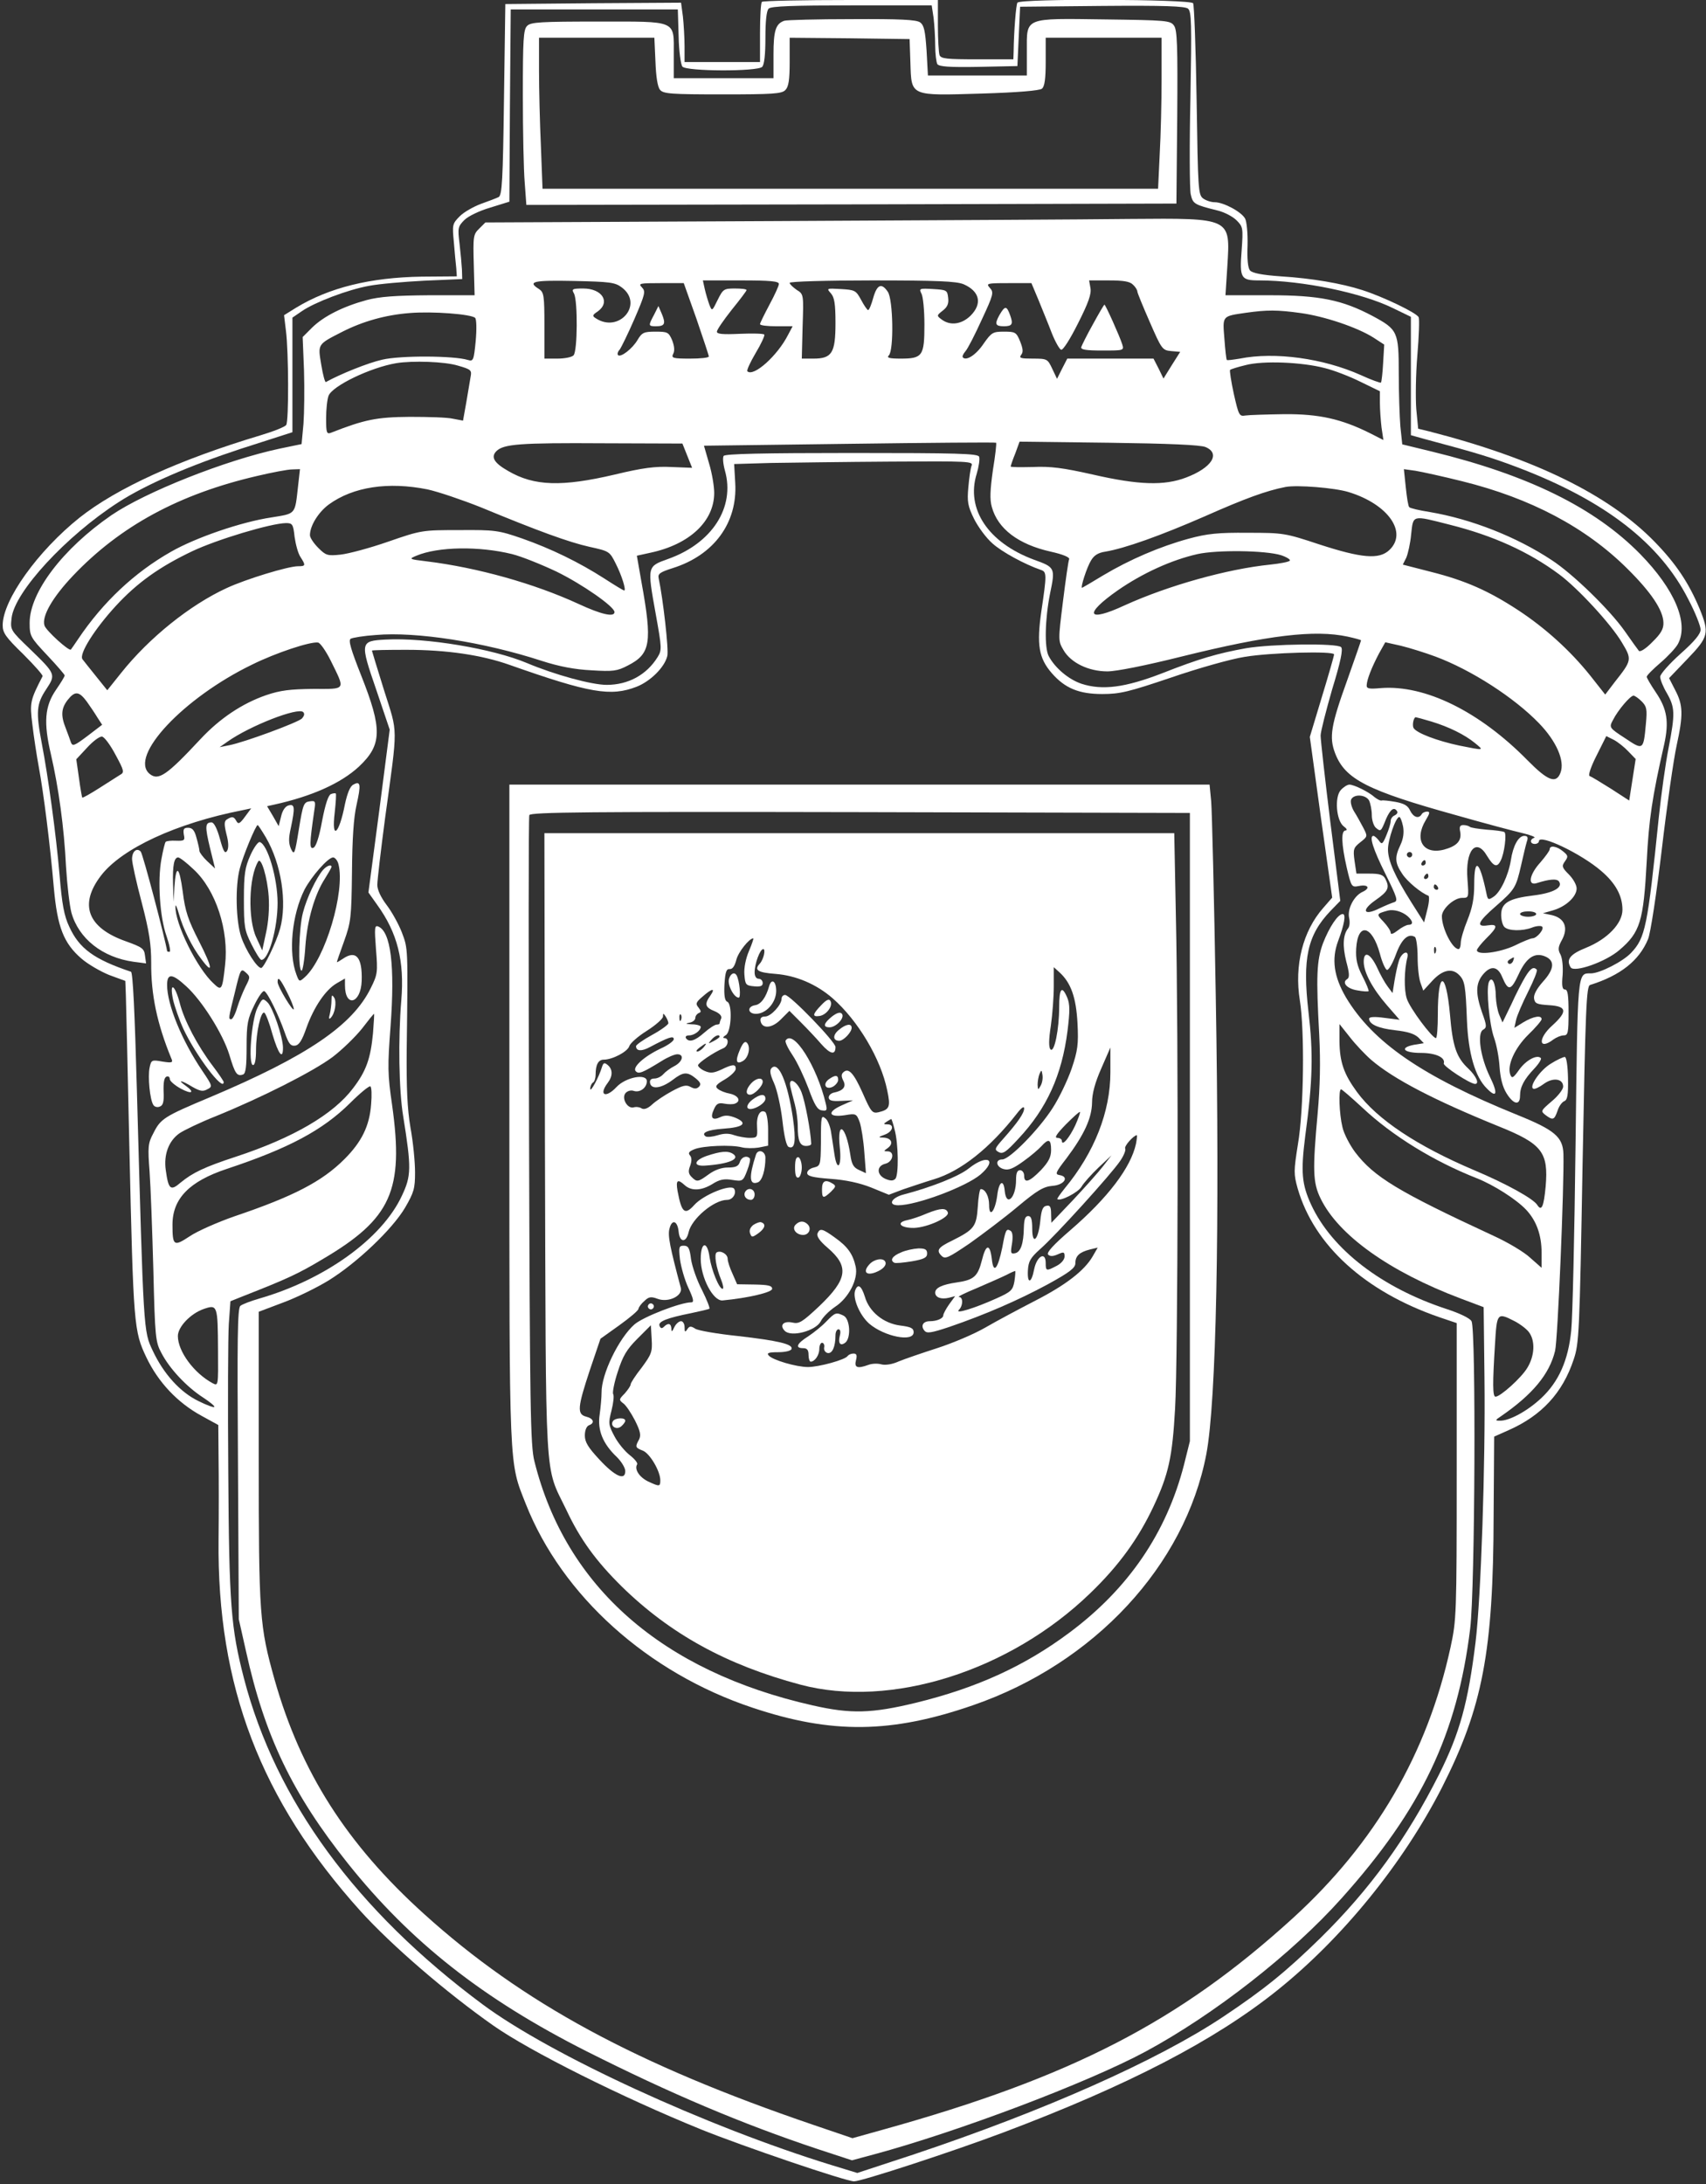 <?xml version="1.0" standalone="no"?>
<!DOCTYPE svg PUBLIC "-//W3C//DTD SVG 20010904//EN"
 "http://www.w3.org/TR/2001/REC-SVG-20010904/DTD/svg10.dtd">
<svg version="1.0" xmlns="http://www.w3.org/2000/svg"
 width="633pt" height="810pt" viewBox="0 0 633 810"
 preserveAspectRatio="xMidYMid meet">

<rect x="0" y="0" width="633" height="810" fill="#333333" stroke="none"/>

<g transform="translate(0,810) scale(0.1,-0.1)"
fill="white" stroke="none">
<path d="M2827 8093 c-4 -3 -7 -55 -7 -115 l0 -108 -140 0 -140 0 0 58 c0 31
-3 81 -6 110 l-7 52 -326 -2 -326 -3 -5 -354 c-4 -301 -7 -355 -20 -362 -8 -4
-37 -15 -65 -25 -27 -10 -63 -30 -79 -46 -28 -28 -28 -32 -22 -96 3 -37 7 -80
9 -97 l2 -30 -130 -1 c-192 -3 -344 -41 -466 -115 l-45 -28 7 -58 c10 -77 11
-335 1 -349 -4 -7 -47 -24 -97 -39 -300 -90 -531 -195 -670 -305 -154 -123
-285 -305 -285 -399 0 -28 11 -44 76 -107 41 -41 74 -78 72 -82 -46 -89 -48
-98 -38 -178 5 -44 16 -115 24 -159 18 -97 42 -288 56 -450 13 -143 36 -203
102 -260 24 -21 71 -48 103 -61 l60 -22 2 -53 c1 -30 7 -283 13 -564 15 -663
17 -682 63 -779 44 -92 115 -168 205 -217 l62 -34 1 -125 c1 -69 1 -204 0
-300 -6 -543 156 -966 526 -1377 117 -129 318 -302 493 -425 137 -96 475 -265
770 -385 156 -63 538 -193 569 -193 28 0 362 109 556 182 461 174 782 340
1015 527 242 194 466 470 610 751 151 298 191 503 192 1013 l2 289 54 24 c122
54 200 138 241 262 20 59 22 96 33 723 11 581 14 662 28 666 112 35 182 90
215 170 9 21 31 165 51 333 19 162 44 335 55 385 25 114 24 150 -5 205 l-23
45 68 71 c79 82 82 96 45 187 -40 95 -87 166 -166 247 -170 175 -447 310 -837
410 l-41 10 -7 73 c-3 39 -2 129 4 199 6 70 8 134 5 141 -6 16 -131 76 -209
101 -77 25 -189 44 -302 51 -71 5 -106 12 -115 22 -8 10 -11 43 -9 93 1 44 -3
88 -9 99 -13 25 -80 61 -113 61 -13 0 -32 6 -43 14 -18 14 -19 33 -24 363 -3
191 -9 354 -13 361 -10 15 -642 18 -652 2 -5 -8 -13 -104 -14 -182 l-1 -28
-134 0 c-113 0 -135 2 -140 16 -3 9 -6 58 -6 110 l0 94 -323 0 c-178 0 -327
-3 -330 -7z m637 -59 c3 -26 6 -72 6 -103 0 -31 4 -62 8 -69 7 -9 44 -12 153
-10 l144 3 5 110 5 110 304 3 c232 2 307 -1 319 -10 13 -11 14 -54 9 -333 -4
-176 -3 -336 1 -355 8 -36 12 -39 101 -61 24 -6 55 -22 69 -36 24 -24 25 -28
19 -112 -8 -103 -3 -111 65 -111 160 0 381 -46 497 -103 l66 -32 0 -220 0
-219 50 -14 c199 -53 253 -70 353 -108 318 -122 521 -279 626 -486 26 -49 46
-100 46 -113 0 -16 -22 -43 -75 -90 -41 -37 -75 -75 -75 -85 0 -10 11 -38 25
-61 30 -53 31 -75 6 -204 -11 -55 -27 -170 -36 -255 -42 -409 -50 -448 -103
-504 -30 -32 -116 -76 -149 -76 -51 0 -49 15 -57 -633 -4 -333 -11 -644 -16
-691 -11 -112 -47 -191 -111 -251 -51 -48 -119 -85 -154 -84 -18 0 -18 2 5 17
116 80 179 155 200 242 10 40 34 615 31 730 -2 63 -32 89 -171 145 -353 143
-536 269 -636 436 -45 77 -54 142 -29 209 23 61 30 100 17 100 -18 0 -50 -49
-73 -108 -24 -65 -26 -123 -14 -342 5 -101 3 -189 -6 -290 -19 -209 -18 -256
11 -315 66 -136 255 -271 520 -371 l85 -32 3 -259 c4 -323 -13 -819 -33 -983
-28 -227 -59 -338 -135 -490 -120 -238 -256 -426 -441 -608 -127 -124 -208
-190 -361 -292 -245 -163 -665 -349 -1150 -511 l-207 -68 -95 29 c-465 143
-1043 409 -1295 596 -469 348 -768 756 -886 1210 -48 186 -55 270 -58 765 -2
255 -1 502 2 549 l6 84 50 20 c158 62 202 82 292 136 255 150 302 255 258 571
-17 115 -17 145 -6 291 17 226 1 354 -46 372 -13 5 -14 -5 -8 -84 7 -85 6 -94
-19 -144 -68 -139 -236 -253 -596 -405 -172 -72 -184 -80 -211 -134 -20 -37
-21 -51 -14 -142 4 -55 10 -219 14 -365 6 -249 8 -268 30 -308 30 -58 93 -125
153 -164 26 -17 46 -33 43 -36 -2 -3 -29 7 -59 22 -68 33 -129 101 -169 186
-35 74 -34 64 -59 963 -8 294 -15 440 -22 443 -137 46 -192 86 -229 167 -19
40 -27 83 -36 192 -13 151 -42 363 -66 488 -22 116 -20 146 16 200 37 56 36
57 -61 151 -72 69 -72 70 -67 114 11 97 202 304 396 429 102 66 264 136 456
199 l190 61 0 213 0 212 35 24 c48 33 171 80 250 94 36 7 128 15 205 19 l140
6 -1 35 c-1 19 -5 63 -9 97 -7 57 -6 63 18 87 14 14 55 34 96 46 l71 22 2 356
3 357 310 0 310 0 3 -99 c1 -55 8 -106 14 -113 14 -18 278 -19 296 -1 8 8 12
47 12 108 0 61 4 100 12 108 9 9 91 12 309 12 l296 0 7 -46z m-2080 -3766 c-9
-94 -25 -140 -74 -204 -73 -97 -222 -184 -435 -254 -116 -38 -160 -59 -205
-96 -37 -32 -45 -26 -55 47 -8 57 11 108 51 136 16 11 76 40 134 63 170 69
360 165 433 219 37 28 86 76 110 106 23 30 43 55 45 55 1 0 -1 -33 -4 -72z
m3704 -99 c83 -71 233 -149 472 -246 162 -65 186 -96 175 -224 -7 -74 -15 -93
-31 -68 -14 23 -115 79 -234 129 -212 90 -360 188 -435 290 -49 67 -64 111
-65 188 l0 64 39 -49 c21 -27 57 -65 79 -84z m-3711 -165 c-6 -80 -35 -139
-99 -203 -83 -83 -189 -138 -408 -212 -63 -22 -138 -55 -166 -74 -59 -39 -64
-36 -64 43 0 97 63 161 202 207 229 76 355 143 457 244 36 36 70 64 75 62 5
-2 6 -32 3 -67z m3679 -13 c111 -104 264 -198 424 -261 63 -25 146 -78 182
-116 39 -41 58 -95 58 -160 l0 -56 -42 37 c-22 21 -84 58 -137 82 -354 164
-443 218 -513 310 -20 27 -42 69 -47 93 -12 49 -15 140 -5 140 3 0 39 -31 80
-69z m-4247 -899 c1 -132 1 -133 -20 -122 -69 37 -129 118 -129 175 0 34 47
83 95 100 52 18 53 15 54 -153z m4811 108 c21 -11 46 -30 54 -42 23 -32 20
-87 -7 -131 -22 -37 -100 -107 -118 -107 -11 0 -11 50 -2 193 7 119 8 120 73
87z"/>
<path d="M2910 8023 c-32 -11 -40 -37 -40 -125 l0 -88 -185 0 -185 0 0 88 c0
129 16 122 -283 122 -210 0 -248 -2 -261 -16 -14 -13 -16 -51 -16 -257 0 -133
3 -279 7 -325 l6 -82 1206 2 1206 3 3 320 c2 266 0 324 -12 340 -13 19 -29 20
-256 23 -303 4 -290 9 -290 -118 l0 -90 -184 0 -183 0 -5 92 c-5 73 -9 94 -24
105 -14 10 -73 13 -253 12 -130 0 -243 -3 -251 -6z m-478 -151 c2 -56 8 -95
17 -105 12 -15 41 -17 232 -17 184 0 220 2 233 16 12 12 16 37 16 105 l0 89
223 -2 222 -3 3 -88 c4 -125 -3 -122 264 -114 135 4 215 11 224 18 10 8 14 37
14 100 l0 89 215 0 215 0 0 -152 c0 -84 -3 -210 -7 -280 l-6 -128 -1142 0
-1142 0 -6 158 c-4 86 -7 212 -7 280 l0 122 214 0 214 0 4 -88z"/>
<path d="M2858 7280 l-1057 -5 -23 -23 c-22 -21 -23 -29 -20 -135 l3 -112
-168 0 c-127 -1 -184 -5 -233 -18 -88 -24 -159 -60 -202 -102 l-35 -35 5 -124
c2 -68 1 -157 -2 -198 l-7 -75 -82 -17 c-201 -43 -498 -161 -624 -247 -180
-124 -303 -286 -303 -399 0 -49 3 -54 65 -120 36 -38 65 -72 65 -75 0 -4 -14
-27 -32 -53 -42 -61 -47 -121 -19 -240 28 -121 49 -271 56 -417 4 -66 13 -143
20 -170 27 -96 115 -166 231 -182 l46 -6 -4 29 c-3 26 -10 31 -71 53 -142 50
-175 136 -92 244 77 100 279 194 524 242 l33 7 -23 -31 c-19 -26 -25 -29 -32
-16 -9 17 -16 18 -35 6 -10 -6 -11 -17 -2 -54 8 -29 9 -51 3 -62 -8 -13 -14
-4 -27 44 -10 37 -22 61 -31 61 -24 0 -25 -15 -6 -94 l19 -77 -29 27 c-16 15
-29 33 -29 38 0 6 -5 28 -11 49 -7 27 -15 37 -31 37 -16 0 -19 -5 -16 -25 5
-22 2 -24 -29 -23 -18 1 -35 -1 -38 -4 -3 -2 -10 -31 -16 -64 -15 -80 -6 -216
19 -286 11 -32 16 -58 11 -58 -5 0 -9 1 -9 3 -7 45 -90 361 -98 369 -15 15
-32 0 -32 -28 0 -14 16 -87 36 -162 28 -107 35 -155 35 -222 -1 -119 22 -227
74 -354 8 -17 5 -19 -33 -13 -39 7 -41 6 -47 -23 -7 -33 1 -118 14 -138 4 -7
15 -10 24 -6 12 4 16 18 14 56 -1 33 2 52 11 55 6 3 12 -1 12 -9 0 -7 18 -23
40 -35 42 -23 55 -15 18 11 -32 23 -15 20 26 -5 28 -16 39 -18 55 -9 20 10 20
12 -18 68 -76 112 -131 246 -131 319 0 44 19 43 70 -4 59 -53 137 -177 161
-255 21 -70 28 -81 51 -73 10 4 13 30 13 103 0 86 4 104 29 155 15 31 32 55
37 51 13 -7 52 -87 75 -152 15 -43 22 -52 39 -50 15 2 26 20 42 66 28 78 71
141 112 165 l31 18 0 -25 c0 -84 59 -69 62 16 3 88 -21 116 -70 82 -12 -8 -22
-14 -22 -12 0 2 12 37 27 78 25 70 27 87 29 255 1 123 6 202 17 250 17 76 15
90 -12 75 -12 -6 -22 -31 -31 -72 -22 -114 -51 -137 -38 -31 4 37 6 68 4 70
-2 2 -10 1 -18 -2 -10 -4 -21 -38 -33 -100 -11 -61 -23 -96 -32 -99 -15 -6
-15 13 3 137 6 36 4 38 -17 35 -22 -3 -25 -11 -40 -103 -15 -93 -17 -98 -29
-74 -9 21 -10 38 -1 78 16 76 15 90 -8 84 -12 -3 -23 -18 -28 -41 l-9 -36 -21
37 -22 37 27 6 c140 31 247 79 314 141 86 81 87 139 8 338 -38 96 -48 130 -39
136 7 4 49 11 94 14 149 13 400 -26 615 -96 65 -21 123 -32 185 -35 80 -5 95
-3 135 18 84 43 91 84 50 310 l-17 97 50 11 c146 31 237 117 237 222 0 24 -8
73 -19 109 l-19 66 540 7 c297 4 542 6 544 4 2 -2 -3 -48 -12 -102 -10 -72
-12 -108 -4 -136 22 -81 98 -139 219 -166 45 -10 71 -21 68 -28 -3 -6 -13 -77
-23 -157 -18 -144 -18 -146 2 -180 27 -47 93 -79 163 -79 33 0 143 22 275 55
323 80 494 100 616 74 27 -6 50 -12 50 -14 0 -2 -23 -68 -51 -147 -61 -169
-68 -212 -45 -272 37 -96 119 -138 451 -230 105 -30 215 -59 245 -66 30 -7 49
-15 43 -17 -18 -6 -16 -23 2 -23 8 0 15 5 15 10 0 29 157 -46 231 -110 53 -45
79 -92 79 -144 0 -51 -56 -109 -135 -141 -60 -24 -75 -44 -57 -73 14 -20 130
21 180 64 78 66 90 107 102 329 8 155 20 238 65 435 18 83 11 130 -31 192 -19
28 -34 54 -34 58 0 5 23 28 51 52 28 24 57 55 65 70 41 77 -12 202 -140 333
-169 172 -415 293 -772 380 l-111 27 -7 66 c-3 37 -6 126 -6 198 0 154 -4 162
-97 212 -113 60 -198 77 -382 77 l-164 0 7 108 c11 180 16 178 -361 175 -153
-2 -754 -5 -1335 -8z m-551 -246 c83 -62 -10 -172 -97 -114 -13 8 -12 12 8 25
48 35 16 85 -54 85 -41 0 -44 -2 -34 -19 14 -28 13 -214 -2 -229 -7 -7 -34
-12 -60 -12 l-48 0 0 123 c0 111 -2 123 -20 135 -45 28 -21 33 129 30 134 -3
153 -5 178 -24z m583 13 c0 -7 -16 -42 -35 -77 -19 -36 -35 -68 -35 -72 0 -5
27 -8 60 -8 l61 0 -17 -32 c-39 -77 -128 -157 -151 -135 -3 4 11 34 31 68 20
33 34 64 32 68 -3 4 -43 5 -90 3 -65 -3 -86 -1 -86 8 0 7 25 43 55 81 30 37
55 70 55 73 0 4 -19 6 -43 6 -41 0 -44 -2 -64 -42 -21 -43 -21 -43 -31 -18 -5
14 -13 40 -17 58 l-7 32 141 0 c109 0 141 -3 141 -13z m685 -1 c60 -26 71 -72
26 -117 -33 -32 -75 -38 -107 -14 -19 14 -19 15 4 33 17 13 23 26 20 48 -3 28
-6 29 -56 32 -50 3 -53 2 -43 -17 6 -11 11 -62 11 -115 0 -116 -7 -126 -88
-126 -43 0 -53 3 -44 12 19 19 16 208 -4 236 -23 34 -40 27 -54 -23 -7 -25
-15 -45 -19 -45 -3 0 -15 17 -26 38 -19 35 -23 37 -75 40 -53 3 -54 3 -37 -16
13 -15 17 -38 17 -110 0 -111 -13 -132 -82 -132 l-43 0 3 119 c4 119 4 120
-22 136 -14 10 -26 21 -26 26 0 5 135 9 305 9 241 0 313 -3 340 -14z m629 -2
c9 -8 16 -20 16 -25 0 -5 21 -56 46 -113 44 -101 47 -105 79 -108 l34 -3 -31
-49 -31 -50 -18 37 -19 37 -160 0 -160 0 -19 -37 -19 -38 -18 38 c-17 36 -19
37 -72 37 -45 0 -52 2 -43 14 8 10 7 22 -4 50 -14 34 -18 36 -60 36 -41 0 -46
-3 -75 -44 -28 -42 -64 -65 -77 -52 -4 3 1 14 9 23 9 10 36 63 61 118 43 92
45 101 30 117 -15 17 -12 18 69 18 l85 0 26 -62 c14 -35 37 -90 49 -122 13
-33 29 -61 35 -63 7 -3 34 40 63 98 39 77 50 109 46 131 l-5 28 74 0 c54 0 78
-4 89 -16z m-1620 -126 c25 -73 46 -136 46 -140 0 -5 -32 -8 -70 -8 -64 0 -70
2 -62 18 6 11 4 29 -4 50 -13 30 -17 32 -62 32 -42 0 -50 -3 -66 -30 -19 -33
-63 -67 -73 -57 -3 4 -1 13 6 20 6 8 31 59 55 114 40 93 42 102 28 117 -15 15
-9 16 70 16 l85 0 47 -132z m-821 3 c5 -5 6 -42 2 -86 -7 -72 -9 -76 -29 -70
-51 16 -251 17 -318 1 -53 -12 -155 -53 -209 -83 -3 -2 -11 27 -17 64 -13 78
-15 75 79 123 75 38 159 62 249 69 84 7 229 -4 243 -18z m3063 18 c88 -12 210
-53 270 -91 l40 -26 -4 -68 c-2 -38 -6 -71 -8 -73 -2 -2 -36 10 -75 28 -139
62 -318 87 -449 61 -25 -4 -46 -7 -48 -5 -2 2 -6 37 -9 79 -7 86 -9 83 80 96
78 11 117 11 203 -1z m-3127 -195 c49 -14 52 -17 47 -42 -2 -15 -10 -57 -16
-95 l-12 -67 -37 7 c-20 5 -92 7 -161 7 -123 -1 -167 -10 -292 -59 -16 -6 -18
0 -18 53 0 34 4 71 9 84 14 37 156 105 251 121 61 10 180 6 229 -9z m3216 -9
c33 -8 93 -31 133 -51 l72 -35 0 -43 c0 -24 3 -65 6 -91 l7 -47 -49 25 c-106
53 -189 72 -319 71 -66 -1 -131 -3 -144 -5 -23 -4 -25 1 -43 80 -10 46 -16 86
-14 89 3 3 29 11 58 18 65 17 209 11 293 -11z m-2365 -325 l18 -45 -77 3 c-59
3 -106 -3 -210 -28 -196 -46 -299 -43 -395 13 -53 30 -66 52 -44 74 27 26 84
31 397 29 l293 -1 18 -45z m1923 32 c57 -24 23 -77 -72 -113 -81 -31 -176 -28
-346 11 -111 25 -157 31 -223 28 -45 -1 -82 -1 -82 2 0 2 7 24 17 48 l16 44
331 -4 c224 -3 340 -8 359 -16z m-3367 -144 c-12 -108 -7 -102 -99 -117 -113
-17 -281 -75 -372 -127 -136 -77 -253 -187 -345 -324 -13 -19 -25 -37 -27 -39
-6 -8 -92 70 -98 89 -11 34 30 105 106 185 175 184 394 303 684 370 55 13 113
24 129 24 l29 1 -7 -62z m4320 17 c254 -63 458 -171 612 -324 88 -87 133 -154
134 -200 1 -23 -9 -41 -41 -72 -23 -24 -45 -38 -50 -33 -4 5 -28 38 -53 74
-55 78 -191 211 -271 263 -130 86 -298 152 -452 178 -38 6 -73 14 -76 18 -4 3
-9 36 -13 74 l-7 67 43 -6 c24 -4 102 -21 174 -39z m-3840 -30 c41 -9 129 -39
197 -66 215 -89 328 -130 404 -147 73 -16 75 -17 97 -61 24 -47 40 -101 32
-101 -3 0 -36 20 -73 44 -95 61 -198 111 -306 149 -87 30 -100 32 -232 31
-138 0 -141 0 -265 -43 -69 -24 -148 -45 -177 -48 -48 -5 -54 -3 -82 25 -17
17 -31 38 -31 47 0 35 31 85 70 114 91 66 221 85 366 56z m3418 -10 c147 -45
220 -150 151 -215 -38 -36 -103 -30 -260 21 -127 42 -133 43 -265 43 -110 1
-150 -3 -220 -22 -106 -29 -218 -77 -317 -136 -41 -25 -77 -46 -78 -46 -7 0
18 77 33 101 11 19 26 29 53 33 72 12 204 59 369 131 149 66 228 95 300 109
43 8 182 -3 234 -19z m375 -121 c160 -40 293 -100 406 -184 69 -51 193 -185
233 -253 38 -63 37 -66 -27 -147 l-35 -46 -56 71 c-73 91 -165 175 -267 242
-110 72 -196 110 -323 142 l-105 27 13 26 c6 14 15 53 18 87 8 72 2 71 143 35z
m-4286 -45 c4 -28 13 -62 22 -75 20 -31 19 -34 -9 -34 -37 0 -194 -48 -265
-81 -137 -63 -288 -185 -391 -314 l-52 -65 -41 51 c-23 29 -46 57 -51 64 -14
19 45 112 123 197 80 87 163 146 285 204 91 43 290 103 347 104 24 0 27 -4 32
-51z m807 -64 c36 -9 110 -39 165 -65 96 -47 215 -130 215 -150 0 -20 -49 -9
-133 30 -165 76 -376 135 -563 158 -67 8 -68 9 -39 21 81 34 233 36 355 6z
m2853 -4 c21 -7 35 -16 33 -20 -3 -5 -36 -11 -73 -15 -158 -16 -377 -77 -540
-151 -140 -65 -154 -34 -25 56 91 63 198 112 295 134 72 16 251 14 310 -4z
m-3526 -391 c55 -112 59 -105 -65 -105 -85 -1 -121 -5 -174 -23 -90 -31 -173
-87 -244 -163 -125 -134 -156 -156 -189 -129 -78 65 126 282 380 405 89 44
216 86 245 82 8 -1 29 -31 47 -67z m4099 15 c134 -50 292 -152 384 -247 65
-67 97 -140 80 -184 -16 -42 -47 -30 -122 46 -179 182 -381 281 -545 268 -44
-4 -53 -2 -52 11 1 21 18 65 46 118 l23 41 58 -13 c33 -8 90 -26 128 -40z
m-5004 -167 c13 -18 31 -45 40 -60 l17 -26 -55 -42 c-48 -36 -55 -39 -61 -23
-3 10 -12 33 -19 52 -19 47 -17 74 7 105 27 34 42 33 71 -6z m5769 1 c19 -19
21 -29 16 -83 -9 -99 -10 -99 -77 -54 -60 39 -60 40 -45 68 18 36 64 90 76 90
5 0 19 -10 30 -21z m-4971 -64 c-16 -15 -213 -88 -270 -99 l-35 -7 30 21 c82
58 261 128 280 109 6 -6 4 -14 -5 -24z m4191 -11 c66 -20 124 -49 162 -80 34
-28 36 -28 -59 -9 -80 17 -158 46 -169 65 -6 10 0 40 8 40 2 0 28 -7 58 -16z
m-4882 -124 c32 -59 33 -65 16 -74 -9 -6 -44 -28 -77 -49 -33 -21 -61 -37 -63
-35 -1 2 -7 34 -12 72 l-10 70 40 43 c22 24 47 43 56 41 9 -2 31 -32 50 -68z
m5613 13 l27 -28 -12 -77 -12 -77 -68 44 c-38 24 -73 45 -79 47 -6 2 5 35 26
76 l36 72 28 -14 c15 -8 39 -27 54 -43z m-5056 -318 c58 -99 80 -242 53 -340
-14 -50 -60 -145 -70 -145 -15 0 -57 65 -74 115 -20 59 -23 190 -5 255 11 44
59 160 66 160 2 0 15 -20 30 -45z m-267 -120 c82 -76 131 -227 116 -355 -10
-92 -13 -96 -42 -68 -62 56 -145 225 -142 287 0 9 6 -4 13 -29 15 -54 49 -123
83 -167 45 -61 42 -33 -8 65 -41 80 -52 112 -61 185 -13 96 -25 103 -31 17
l-3 -55 -2 67 c-2 69 4 98 19 98 6 0 32 -20 58 -45z m537 19 c25 -100 -49
-350 -125 -418 -20 -18 -21 -18 -31 9 -31 81 -17 223 30 316 26 49 87 119 106
119 7 0 17 -12 20 -26z m-345 -453 c-10 -20 -24 -55 -31 -78 -7 -24 -17 -43
-22 -43 -11 0 -11 2 14 102 20 84 22 87 39 72 18 -16 18 -18 0 -53z m154 -21
c14 -27 25 -55 25 -62 0 -16 -60 83 -60 100 0 23 10 12 35 -38z"/>
<path d="M4055 6897 c-22 -39 -41 -78 -43 -84 -3 -10 18 -13 78 -13 80 0 81 0
74 23 -9 29 -62 147 -66 147 -2 0 -21 -33 -43 -73z"/>
<path d="M3708 6931 c-18 -33 -15 -41 17 -41 31 0 35 8 23 41 -13 36 -19 36
-40 0z"/>
<path d="M2427 6933 c-22 -41 -22 -43 7 -43 32 0 37 9 22 45 l-13 30 -16 -32z"/>
<path d="M929 4928 c-20 -45 -24 -69 -24 -163 0 -101 2 -115 28 -167 16 -32
32 -58 37 -58 27 0 60 117 60 211 0 92 -37 217 -66 226 -6 2 -22 -20 -35 -49z
m68 -153 c3 -42 -1 -96 -10 -135 l-14 -65 -22 48 c-32 68 -28 225 7 282 11 18
34 -59 39 -130z"/>
<path d="M1198 4873 c-24 -28 -60 -103 -74 -158 -15 -55 -19 -215 -5 -215 4 0
11 40 14 90 7 98 35 194 73 252 13 21 24 40 24 43 0 11 -18 4 -32 -12z"/>
<path d="M2685 6409 c-4 -6 -2 -30 5 -55 38 -136 -48 -269 -211 -327 -78 -28
-78 -26 -46 -204 23 -127 23 -134 7 -160 -41 -66 -109 -103 -189 -103 -56 0
-194 38 -296 81 -126 53 -375 95 -524 87 -95 -5 -96 -9 -35 -186 l50 -148 -39
-302 -40 -302 32 -45 c76 -105 102 -209 90 -355 -12 -143 -9 -334 7 -430 31
-193 30 -221 -5 -295 -74 -159 -286 -311 -529 -381 -31 -9 -63 -21 -70 -27
-11 -8 -12 -122 -9 -586 l3 -576 27 -120 c69 -313 172 -528 377 -785 233 -292
501 -503 887 -698 310 -156 574 -268 856 -362 l128 -42 82 22 c311 84 791 265
1007 381 254 137 543 362 728 569 296 330 429 608 477 1000 18 147 22 1108 5
1140 -6 11 -43 29 -92 45 -241 79 -426 221 -503 387 -35 76 -39 121 -22 255
28 207 30 307 12 460 -23 199 -4 285 82 375 l36 37 -37 293 c-20 161 -36 305
-36 320 0 14 20 92 43 172 31 101 41 148 33 156 -15 15 -257 12 -352 -4 -106
-19 -175 -39 -312 -93 -137 -53 -222 -64 -299 -39 -48 16 -99 59 -122 103 -16
31 -14 135 5 231 20 96 19 98 -59 126 -170 63 -254 188 -213 319 8 27 12 55 9
63 -4 12 -81 14 -473 14 -325 0 -471 -3 -475 -11z m920 -36 c-4 -10 -9 -46
-12 -80 -5 -54 -2 -70 21 -117 15 -30 45 -71 68 -91 35 -32 120 -78 181 -99
21 -7 21 -18 1 -152 -18 -125 -10 -175 39 -231 49 -56 101 -77 187 -77 66 0
98 8 255 61 99 34 222 69 274 77 96 16 331 22 331 9 0 -5 -20 -75 -45 -157
l-45 -149 41 -298 42 -298 -33 -38 c-76 -86 -108 -213 -87 -343 18 -113 15
-404 -7 -533 -16 -101 -16 -111 -1 -165 61 -211 250 -382 525 -477 l65 -22 0
-549 c0 -534 -1 -552 -23 -654 -86 -394 -279 -725 -585 -1004 -422 -384 -821
-590 -1523 -785 l-111 -31 -144 49 c-658 224 -1081 453 -1446 783 -286 258
-457 526 -554 868 -56 200 -59 236 -59 825 l0 540 90 34 c49 18 125 55 169 82
105 65 236 189 284 270 33 57 37 71 37 131 0 38 -7 112 -17 166 -12 71 -15
147 -14 287 5 384 5 376 -18 437 -12 31 -37 76 -56 101 -22 29 -35 57 -35 75
0 17 13 128 29 249 48 350 48 308 -4 473 -25 80 -45 146 -45 147 0 2 57 3 128
3 148 0 279 -19 383 -56 298 -105 375 -118 471 -81 51 20 104 72 114 114 6 22
-16 213 -32 288 -4 17 5 23 52 38 153 48 241 168 232 316 l-4 70 136 4 c74 1
274 4 444 5 290 2 308 1 301 -15z"/>
<path d="M1890 3970 c0 -1342 -2 -1288 61 -1448 135 -341 453 -626 840 -755
295 -99 517 -96 820 9 449 155 786 518 865 931 37 194 50 842 35 1698 -6 363
-14 688 -17 723 l-6 62 -1299 0 -1299 0 0 -1220z m2525 -50 l0 -1165 -22 -88
c-65 -252 -206 -459 -425 -622 -166 -124 -344 -205 -569 -260 -165 -40 -242
-42 -383 -10 -559 126 -917 440 -1033 905 -15 58 -17 196 -20 1224 -2 638 -2
1165 1 1173 5 11 215 13 1228 11 l1223 -3 0 -1165z"/>
<path d="M2022 3858 c4 -1292 -3 -1187 79 -1357 52 -111 111 -191 206 -285
180 -176 389 -291 663 -364 335 -89 776 50 1075 339 107 103 179 203 235 322
56 119 70 183 80 362 11 187 13 1383 3 1828 l-6 307 -1169 0 -1168 0 2 -1152z
m757 715 c-12 -28 -19 -63 -17 -87 3 -38 5 -41 36 -44 24 -2 32 1 32 12 0 9
-7 16 -15 16 -9 0 -15 9 -15 24 0 32 20 86 32 86 10 0 1 -39 -13 -54 -22 -24
-7 -33 59 -38 76 -6 151 -38 211 -90 94 -82 179 -224 203 -342 13 -61 9 -71
-32 -81 -23 -5 -28 0 -59 71 -34 76 -53 96 -73 76 -7 -7 -6 -16 1 -30 12 -22
0 -37 -34 -44 -11 -2 -20 -10 -20 -18 0 -11 11 -15 45 -13 l45 2 -43 -19 c-55
-25 -47 -45 13 -36 41 7 43 6 55 -26 6 -18 14 -68 17 -111 l6 -78 -26 12 c-20
9 -27 21 -32 57 -16 107 -50 131 -39 27 8 -72 -10 -94 -20 -25 -3 22 -9 58
-12 79 -3 22 -12 45 -20 52 -17 14 -18 13 -18 -90 -1 -82 -2 -85 -26 -91 -14
-3 -25 -12 -25 -20 0 -12 20 -17 86 -22 57 -4 108 -15 151 -32 l66 -27 53 20
c30 10 80 27 113 37 101 30 209 116 309 244 17 22 27 29 27 19 0 -17 -22 -50
-78 -113 -32 -36 -33 -40 -16 -49 15 -8 27 0 73 50 105 112 161 235 182 400 9
73 9 99 -1 123 -20 47 -30 35 -30 -35 0 -82 -18 -171 -32 -157 -7 7 -7 35 1
87 6 42 11 108 11 147 l0 71 21 -19 c43 -39 62 -94 67 -189 4 -78 1 -101 -22
-169 -15 -43 -46 -108 -70 -145 -51 -80 -160 -191 -187 -191 -28 0 -23 -29 6
-36 18 -5 36 3 72 29 27 19 57 45 67 56 27 30 36 26 36 -14 0 -26 -9 -44 -38
-75 -43 -44 -62 -50 -62 -20 0 11 -7 20 -15 20 -11 0 -15 -11 -15 -36 0 -66
-36 -102 -42 -41 -4 46 -22 36 -28 -18 -8 -58 -30 -84 -30 -34 0 32 -14 59
-31 59 -4 0 -9 -30 -11 -66 -5 -73 -13 -84 -95 -125 -52 -25 -60 -36 -40 -56
14 -14 24 -9 104 45 48 34 129 95 178 136 74 62 97 75 130 78 44 3 64 34 26
40 -17 3 -15 9 26 62 66 88 94 149 95 207 0 33 11 74 34 126 l34 78 0 -92 c0
-146 -59 -297 -170 -431 -16 -20 -28 -37 -27 -39 10 -10 77 24 90 46 8 14 37
46 63 71 l48 45 -31 -40 c-17 -22 -67 -78 -111 -125 l-81 -85 -1 33 c0 26 -4
33 -17 30 -14 -2 -19 -16 -23 -55 -7 -72 -30 -94 -30 -30 0 35 -4 47 -15 47
-11 0 -15 -12 -16 -42 -1 -61 -12 -92 -33 -96 -16 -3 -17 1 -11 36 4 26 2 42
-5 47 -16 10 -19 5 -31 -61 -17 -82 -33 -100 -39 -43 -7 58 -22 56 -37 -6 -15
-59 -30 -72 -92 -81 -55 -8 -81 -20 -81 -38 0 -18 22 -26 51 -19 l23 6 -22
-30 c-12 -17 -22 -36 -22 -41 0 -12 -24 -22 -50 -22 -25 0 -35 -17 -20 -35 9
-11 24 -9 93 14 131 45 254 98 365 158 82 45 102 61 102 78 0 27 15 41 54 51
l29 7 -19 -33 c-31 -53 -100 -106 -213 -164 -58 -30 -141 -74 -184 -99 -43
-25 -124 -59 -180 -77 -56 -18 -120 -40 -142 -49 -24 -11 -50 -15 -65 -11 -14
4 -35 3 -48 -2 -41 -15 -53 -10 -46 17 5 19 2 25 -9 25 -9 0 -18 -4 -22 -9 -8
-14 -107 -41 -147 -41 -43 0 -132 26 -146 43 -8 9 0 12 35 12 26 0 48 5 50 12
6 18 -51 31 -199 48 -76 8 -147 20 -158 27 -17 11 -22 10 -30 -2 -8 -12 -10
-11 -10 8 0 12 -6 22 -13 22 -8 0 -19 -10 -25 -22 -8 -18 -11 -19 -11 -5 -1
19 -12 22 -28 6 -7 -7 -12 -6 -16 4 -6 16 28 29 118 47 33 7 63 14 67 16 3 2
-9 33 -27 69 -19 36 -37 88 -41 115 -5 41 -10 50 -27 50 -18 0 -19 -5 -14 -51
4 -28 17 -75 31 -105 19 -41 22 -54 11 -54 -40 0 -179 -54 -211 -82 -58 -51
-123 -185 -122 -253 0 -16 -3 -53 -7 -81 -9 -58 12 -109 64 -158 17 -17 31
-40 31 -52 0 -37 -39 -19 -97 44 -41 44 -53 64 -53 88 0 19 6 34 15 38 23 8
18 25 -10 32 -35 9 -32 35 14 174 l39 115 70 50 c39 28 71 55 71 61 1 6 10 19
22 29 16 16 25 17 49 8 40 -15 94 11 86 41 -40 150 -49 194 -42 219 9 37 30
30 34 -11 4 -41 28 -42 37 -2 11 50 94 120 143 120 21 0 36 25 26 41 -12 19
-114 -22 -148 -60 -35 -39 -47 -29 -62 52 -7 40 0 46 26 22 25 -23 62 -21 102
3 28 18 45 21 75 16 38 -6 40 -5 55 34 9 23 13 43 10 46 -12 12 -31 5 -37 -14
-5 -15 -15 -20 -44 -20 -24 0 -49 -9 -71 -25 -40 -29 -44 -30 -64 -10 -12 12
-13 22 -5 42 6 17 6 30 -1 38 -8 9 -3 15 17 23 33 13 136 17 175 7 15 -4 44
-4 63 -1 l35 7 0 59 c0 32 -5 62 -11 66 -19 11 -33 -15 -30 -56 2 -38 1 -40
-28 -40 -16 0 -42 5 -57 10 -19 7 -37 7 -60 0 -19 -6 -39 -8 -45 -5 -20 13 6
25 65 29 74 5 92 20 46 40 -25 10 -40 11 -57 3 -30 -14 -39 -3 -24 29 9 21 17
25 38 21 15 -3 33 -3 40 0 24 9 13 30 -19 37 -17 3 -37 11 -45 18 -11 9 -6 16
27 35 22 13 40 31 40 39 0 18 -11 18 -54 -3 -29 -13 -40 -14 -61 -5 -14 6 -25
16 -25 21 0 9 58 48 93 63 20 8 23 38 5 38 -7 0 -5 5 5 11 21 12 25 117 5 124
-9 4 -12 24 -10 64 3 46 7 58 19 57 11 -1 19 11 25 34 7 29 48 80 63 80 2 0
-5 -21 -16 -47z m-143 -165 c-23 -32 -20 -44 15 -58 19 -8 28 -18 25 -27 -4
-8 -6 -17 -6 -19 0 -2 -5 -4 -11 -4 -6 0 -27 -13 -46 -30 -35 -31 -57 -37 -68
-20 -3 6 2 10 12 10 19 0 43 18 43 32 0 4 -15 9 -32 9 -24 1 -27 3 -10 6 12 2
22 10 22 18 0 7 6 15 13 18 9 3 9 7 -1 20 -12 14 -10 20 15 41 35 31 49 33 29
4z m-156 -103 c0 -5 -27 -25 -60 -43 -33 -18 -60 -37 -60 -42 0 -19 21 -20 52
-3 68 36 88 43 88 29 0 -7 -22 -23 -49 -35 -63 -30 -106 -70 -92 -84 11 -11
23 -7 96 38 22 14 48 25 58 25 27 0 20 -28 -11 -44 -16 -8 -34 -22 -41 -30 -8
-9 -22 -16 -33 -16 -13 0 -18 -6 -16 -17 5 -25 43 -19 84 12 39 30 54 31 85 6
18 -15 21 -22 13 -31 -9 -9 -17 -9 -32 -1 -16 9 -30 5 -69 -16 -26 -14 -59
-36 -73 -49 -16 -15 -30 -20 -39 -15 -7 5 -21 7 -30 4 -23 -6 -46 34 -30 53 7
8 20 12 31 8 23 -7 48 12 48 36 0 30 -78 15 -112 -21 -41 -44 -68 -31 -33 15
19 25 19 50 0 66 -12 10 -16 9 -21 -6 -12 -40 -44 -98 -44 -82 0 9 5 20 10 23
6 3 10 17 10 30 0 36 10 55 30 55 32 0 88 29 95 50 3 11 33 37 65 57 33 21 60
45 60 53 0 13 1 13 10 0 5 -8 10 -19 10 -25z m47 13 c-3 -8 -6 -5 -6 6 -1 11
2 17 5 13 3 -3 4 -12 1 -19z m143 -63 c0 -2 -10 -10 -22 -16 -21 -11 -22 -11
-9 4 13 16 31 23 31 12z m-60 -40 c-7 -8 -17 -15 -23 -15 -6 0 -2 7 9 15 25
19 30 19 14 0z m1251 -142 c-9 -16 -10 -16 -11 4 0 12 3 30 7 40 7 16 8 16 11
-4 2 -12 -1 -30 -7 -40z m129 -146 c-22 -47 -50 -80 -50 -58 0 6 -8 11 -17 11
-12 0 -2 15 32 50 27 27 50 48 52 46 2 -2 -6 -24 -17 -49z m-671 -15 c15 -53
16 -171 3 -184 -8 -8 -18 -8 -37 0 -33 15 -33 48 0 56 29 7 36 46 8 46 -15 0
-15 1 2 13 22 17 12 37 -18 38 -19 0 -19 2 6 11 30 11 37 38 10 38 -15 0 -16
2 -3 10 8 5 16 10 17 10 1 0 7 -17 12 -38z m896 -54 c-19 -88 -104 -200 -243
-320 -64 -55 -90 -84 -83 -91 7 -7 18 -7 36 1 22 10 25 9 25 -8 0 -11 -12 -26
-30 -35 -38 -20 -40 -19 -40 11 0 44 -33 26 -43 -24 -10 -53 -26 -55 -23 -3 2
33 9 46 46 79 56 49 263 277 296 326 14 20 22 41 19 46 -5 9 30 48 43 50 2 0
0 -15 -3 -32z m-451 -510 c-6 -33 -12 -39 -68 -64 -80 -36 -155 -59 -138 -42
16 16 16 48 0 48 -7 0 23 15 67 33 44 19 94 41 110 49 17 9 31 15 32 14 1 -1
0 -18 -3 -38z m-1383 -320 c-23 -29 -41 -57 -41 -62 0 -6 -10 -20 -22 -34 -22
-22 -22 -24 -5 -37 10 -7 29 -36 43 -63 20 -40 23 -55 15 -71 -15 -27 -14 -30
14 -41 26 -10 65 -76 65 -110 0 -24 -3 -24 -46 -4 -32 16 -51 45 -40 63 3 5
-9 20 -27 34 -18 14 -44 45 -57 70 -23 43 -23 49 -11 96 7 28 10 55 6 61 -3 5
4 43 17 82 19 59 33 83 73 123 l50 50 3 -52 c3 -47 -1 -56 -37 -105z"/>
<path d="M2705 4470 c-7 -22 18 -70 36 -70 9 0 3 63 -8 83 -8 13 -22 7 -28
-13z"/>
<path d="M2854 4443 c-12 -43 -31 -68 -52 -71 -31 -5 -28 -32 3 -32 38 0 75
42 75 85 0 36 -17 48 -26 18z"/>
<path d="M2900 4396 c0 -23 -40 -66 -61 -66 -14 0 -19 -6 -17 -17 6 -30 43
-27 76 7 l31 31 43 -43 c24 -24 58 -60 76 -81 33 -37 52 -41 52 -10 0 19 -168
193 -187 193 -7 0 -13 -6 -13 -14z"/>
<path d="M3047 4372 c-33 -34 -34 -44 -6 -40 26 4 51 38 40 56 -5 9 -15 4 -34
-16z"/>
<path d="M3087 4330 c-31 -25 -35 -40 -9 -40 25 0 59 37 45 51 -6 6 -18 3 -36
-11z"/>
<path d="M3112 4280 c-23 -19 -22 -40 2 -40 16 0 46 32 46 48 0 18 -22 14 -48
-8z"/>
<path d="M2915 4241 c-3 -5 9 -30 26 -55 17 -25 43 -81 59 -123 22 -61 33 -79
49 -81 19 -3 21 0 15 25 -33 139 -121 278 -149 234z"/>
<path d="M2745 4206 c-18 -42 -13 -56 13 -40 20 13 28 52 13 67 -7 7 -15 -1
-26 -27z"/>
<path d="M2863 4139 c-8 -8 -6 -23 9 -56 11 -24 25 -87 31 -138 7 -62 15 -96
24 -99 23 -9 27 23 15 108 -20 133 -53 211 -79 185z"/>
<path d="M3075 4097 c-24 -18 -11 -41 16 -27 10 6 19 17 19 25 0 19 -11 19
-35 2z"/>
<path d="M2787 4082 c-20 -22 -22 -42 -4 -42 16 0 47 32 47 48 0 18 -25 14
-43 -6z"/>
<path d="M2933 4068 c3 -13 10 -41 16 -63 6 -22 11 -59 11 -82 0 -54 8 -73 31
-73 10 0 19 3 19 8 -2 48 -23 158 -36 191 -17 44 -51 59 -41 19z"/>
<path d="M2791 4021 c-13 -10 -21 -23 -17 -30 10 -15 66 14 66 34 0 20 -20 18
-49 -4z"/>
<path d="M2622 3813 c-48 -17 -51 -39 -6 -36 89 6 133 25 103 44 -19 12 -46 9
-97 -8z"/>
<path d="M2805 3818 c-27 -83 -25 -115 7 -103 16 6 28 46 28 91 0 25 -27 34
-35 12z"/>
<path d="M2950 3770 c0 -29 4 -40 13 -37 6 2 12 19 12 37 0 18 -6 35 -12 38
-9 2 -13 -9 -13 -38z"/>
<path d="M3595 3767 c-37 -30 -142 -71 -242 -97 -46 -12 -60 -40 -20 -40 68 0
250 68 305 114 65 56 25 77 -43 23z"/>
<path d="M3050 3690 c0 -35 4 -37 33 -10 18 18 20 22 7 30 -27 17 -40 11 -40
-20z"/>
<path d="M2765 3680 c-8 -14 3 -30 21 -30 8 0 14 9 14 20 0 21 -24 28 -35 10z"/>
<path d="M3440 3600 c-25 -11 -58 -22 -73 -25 -45 -9 -26 -30 25 -29 50 2 131
39 125 57 -6 18 -27 17 -77 -3z"/>
<path d="M2795 3557 c-11 -9 -16 -20 -12 -31 6 -16 8 -16 32 1 24 18 28 34 9
40 -5 2 -18 -3 -29 -10z"/>
<path d="M2952 3558 c-15 -15 2 -38 28 -38 22 0 32 24 17 39 -14 14 -30 14
-45 -1z"/>
<path d="M3033 3525 c-3 -11 9 -28 37 -52 82 -70 75 -117 -31 -218 -62 -58
-74 -66 -99 -60 -33 7 -49 -10 -28 -31 24 -24 114 0 133 35 7 15 31 39 53 54
51 33 87 103 77 149 -10 46 -29 74 -77 108 -47 34 -56 36 -65 15z"/>
<path d="M2600 3431 c0 -69 46 -157 81 -154 95 9 184 30 184 43 0 12 -15 15
-65 16 l-65 1 -17 39 c-10 21 -18 46 -18 55 0 18 -26 33 -41 24 -10 -7 -2 -56
17 -102 7 -18 10 -33 5 -33 -13 0 -41 70 -48 116 -8 63 -33 60 -33 -5z"/>
<path d="M3343 3455 c-32 -13 -42 -29 -25 -38 4 -3 33 0 65 5 46 8 57 14 57
29 0 15 -7 19 -32 19 -18 -1 -48 -7 -65 -15z"/>
<path d="M3226 3411 c-25 -27 -13 -43 22 -30 29 11 44 28 36 41 -9 14 -41 8
-58 -11z"/>
<path d="M3173 3314 c-10 -28 16 -91 52 -123 56 -48 165 -70 165 -32 0 15 -10
20 -50 25 -62 8 -115 51 -131 107 -13 41 -26 50 -36 23z"/>
<path d="M2406 3261 c-4 -5 -2 -12 3 -15 5 -4 12 -2 15 3 4 5 2 12 -3 15 -5 4
-12 2 -15 -3z"/>
<path d="M3066 3199 c-16 -17 -46 -41 -67 -55 -43 -27 -50 -44 -19 -44 15 0
20 -7 20 -25 0 -14 4 -25 8 -25 15 0 32 24 32 47 0 13 5 23 10 23 6 0 10 -8 8
-17 -2 -10 4 -19 13 -21 17 -3 29 23 29 66 0 12 5 22 11 22 7 0 9 -9 5 -24 -7
-28 2 -40 21 -25 21 18 17 86 -6 99 -28 14 -32 13 -65 -21z"/>
<path d="M2274 2829 c-11 -18 13 -34 31 -19 8 7 15 16 15 21 0 13 -38 11 -46
-2z"/>
<path d="M4975 5170 c-24 -26 -17 -114 11 -135 11 -8 14 -14 7 -15 -18 0 -16
-50 4 -138 17 -72 18 -73 45 -68 35 7 44 -8 13 -22 -32 -15 -57 -65 -49 -97 3
-14 2 -31 -4 -38 -19 -24 -21 -65 -7 -122 12 -44 13 -60 4 -66 -22 -13 -1 -36
37 -42 21 -4 40 -5 42 -3 2 2 -8 27 -23 56 -20 39 -25 63 -23 102 6 99 59 87
88 -19 8 -31 20 -58 26 -60 6 -2 21 23 33 56 21 58 46 81 71 66 5 -3 10 -37
10 -75 0 -38 5 -81 11 -96 l10 -28 34 37 c37 40 73 48 99 21 21 -21 24 -39 29
-169 5 -121 30 -209 74 -252 37 -38 42 -19 11 44 -35 72 -48 161 -25 174 14 8
14 15 -4 64 -24 70 -24 106 2 139 29 36 56 34 73 -8 22 -52 32 -51 60 9 29 64
61 85 101 67 35 -16 32 -47 -11 -94 -22 -25 -34 -47 -32 -61 3 -19 10 -22 56
-25 66 -4 69 -23 12 -75 -55 -49 -51 -94 4 -52 11 8 28 15 38 15 16 0 18 10
18 85 0 64 -3 85 -13 85 -10 0 -13 13 -9 54 2 31 -1 62 -8 76 -10 18 -9 28 6
55 24 45 9 80 -38 91 l-33 7 38 11 c48 14 87 51 87 81 0 13 -13 36 -29 52 -26
26 -27 31 -14 49 12 17 12 21 -8 37 -23 19 -49 23 -49 7 0 -5 -16 -27 -35 -49
-41 -45 -48 -88 -12 -76 47 15 75 17 82 5 14 -22 -22 -42 -95 -51 -92 -11
-120 -28 -120 -72 0 -18 5 -38 12 -45 15 -15 67 -16 103 -2 15 6 31 7 36 4 12
-7 -18 -44 -35 -44 -6 0 -36 -12 -66 -27 -56 -26 -140 -37 -140 -17 0 5 16 25
35 44 43 42 44 54 5 48 -45 -7 -37 13 30 71 71 62 75 69 94 152 8 35 17 74 21
87 6 16 3 22 -9 22 -22 0 -42 -37 -50 -90 -9 -56 -39 -121 -66 -137 -18 -12
-20 -10 -25 15 -25 120 -45 135 -45 32 0 -52 -7 -87 -25 -132 -14 -34 -25 -72
-25 -85 0 -13 -4 -23 -8 -23 -23 0 -62 77 -62 122 0 27 45 68 75 68 25 0 25 0
20 68 -9 108 32 158 73 87 24 -39 37 -44 50 -17 14 26 23 100 14 106 -5 3 -34
7 -66 9 -31 3 -60 7 -63 11 -4 3 -14 6 -23 6 -13 0 -16 -6 -12 -25 6 -33 -12
-53 -60 -66 -77 -20 -112 36 -68 109 15 25 17 32 5 32 -7 0 -17 -4 -20 -10
-11 -18 -31 -11 -43 14 -8 18 -22 26 -54 32 -24 4 -47 7 -52 5 -5 -1 -16 5
-25 12 -22 20 -77 47 -94 47 -8 0 -22 -9 -32 -20z m105 -39 c5 -11 10 -35 10
-54 0 -19 7 -40 15 -47 18 -15 19 -15 38 33 16 36 30 46 41 28 3 -5 -1 -11 -9
-15 -8 -3 -15 -12 -15 -21 0 -9 -7 -32 -16 -53 -14 -34 -17 -35 -28 -19 -7 9
-16 17 -20 17 -17 0 -1 -50 44 -140 44 -89 48 -101 33 -106 -10 -3 -34 -13
-55 -23 -58 -29 -69 -8 -15 30 49 34 54 47 37 80 -8 15 -21 19 -59 19 l-48 0
-7 47 c-6 43 -4 49 21 69 28 22 28 22 11 55 -10 19 -25 46 -34 60 -9 15 -14
34 -11 43 9 22 54 20 67 -3z m126 -96 c4 -23 1 -46 -10 -69 -22 -46 -20 -67 7
-107 19 -29 70 -71 97 -81 4 -2 3 -25 -4 -51 l-12 -48 -47 74 c-61 97 -87 154
-87 197 0 36 29 120 42 120 4 0 10 -16 14 -35z m34 -105 c0 -5 -4 -10 -10 -10
-5 0 -10 5 -10 10 0 6 5 10 10 10 6 0 10 -4 10 -10z m50 -30 c0 -5 -5 -10 -11
-10 -5 0 -7 5 -4 10 3 6 8 10 11 10 2 0 4 -4 4 -10z m10 -50 c0 -5 -5 -10 -11
-10 -5 0 -7 5 -4 10 3 6 8 10 11 10 2 0 4 -4 4 -10z m35 -40 c3 -5 1 -10 -4
-10 -6 0 -11 5 -11 10 0 6 2 10 4 10 3 0 8 -4 11 -10z m-112 -108 c20 -18 22
-32 3 -32 -7 0 -25 -9 -40 -21 -17 -13 -26 -16 -26 -8 0 7 -12 25 -27 41 -27
28 -26 29 17 41 21 5 52 -3 73 -21z m477 8 c0 -5 -13 -10 -30 -10 -16 0 -30 5
-30 10 0 6 14 10 30 10 17 0 30 -4 30 -10z m-373 -142 c-3 -8 -6 -5 -6 6 -1
11 2 17 5 13 3 -3 4 -12 1 -19z m287 -33 c-4 -8 -11 -12 -16 -9 -6 4 -5 10 3
15 19 12 19 11 13 -6z"/>
<path d="M5191 4538 c-6 -18 -13 -53 -17 -77 l-7 -44 -18 24 c-10 13 -28 45
-40 72 -25 52 -49 62 -49 20 0 -39 33 -100 86 -161 l47 -54 -56 7 c-36 5 -57
4 -57 -3 0 -21 35 -36 97 -43 46 -5 71 -13 86 -27 l20 -21 -37 -6 c-55 -11
-38 -30 26 -30 55 0 92 -17 85 -39 -3 -10 96 -75 116 -76 17 0 5 28 -24 56
-45 42 -59 82 -69 202 -15 164 -45 164 -45 0 0 -49 -3 -88 -7 -88 -14 0 -97
111 -108 146 -11 32 -10 107 2 153 7 30 -21 20 -31 -11z"/>
<path d="M5660 4478 c-11 -18 -35 -64 -52 -102 l-33 -68 -12 28 c-7 16 -12 47
-13 69 0 49 -15 79 -26 52 -10 -28 2 -157 20 -207 9 -25 18 -73 20 -107 3 -41
11 -74 26 -98 26 -42 50 -46 50 -9 0 33 15 61 53 101 17 18 28 36 24 39 -14
14 -55 -8 -80 -43 -22 -31 -27 -34 -33 -19 -13 34 16 99 67 149 27 26 49 52
49 57 0 16 -30 11 -67 -11 l-34 -21 6 28 c3 16 24 64 45 106 21 42 36 79 32
82 -12 12 -23 5 -42 -26z"/>
<path d="M642 4393 c6 -26 23 -75 38 -108 45 -97 150 -237 150 -198 0 3 -18
30 -40 59 -57 75 -107 170 -123 234 -18 69 -39 81 -25 13z"/>
<path d="M1230 4390 c0 -14 -3 -36 -6 -50 -5 -17 -3 -22 3 -15 16 16 23 59 13
75 -8 12 -10 10 -10 -10z"/>
<path d="M955 4362 c-22 -44 -35 -212 -16 -212 7 0 11 21 11 56 0 64 18 146
31 138 5 -3 19 -39 30 -80 22 -74 39 -96 39 -50 0 39 -38 151 -58 169 -17 16
-19 15 -37 -21z"/>
<path d="M5754 4155 c-40 -24 -83 -87 -64 -93 5 -2 22 6 38 18 34 25 72 20 72
-10 0 -10 -19 -35 -42 -54 -41 -35 -42 -37 -24 -51 28 -21 33 -19 45 15 5 17
17 33 25 36 12 5 15 22 14 85 -1 48 -6 79 -12 79 -6 0 -30 -11 -52 -25z"/>
</g>
</svg>
